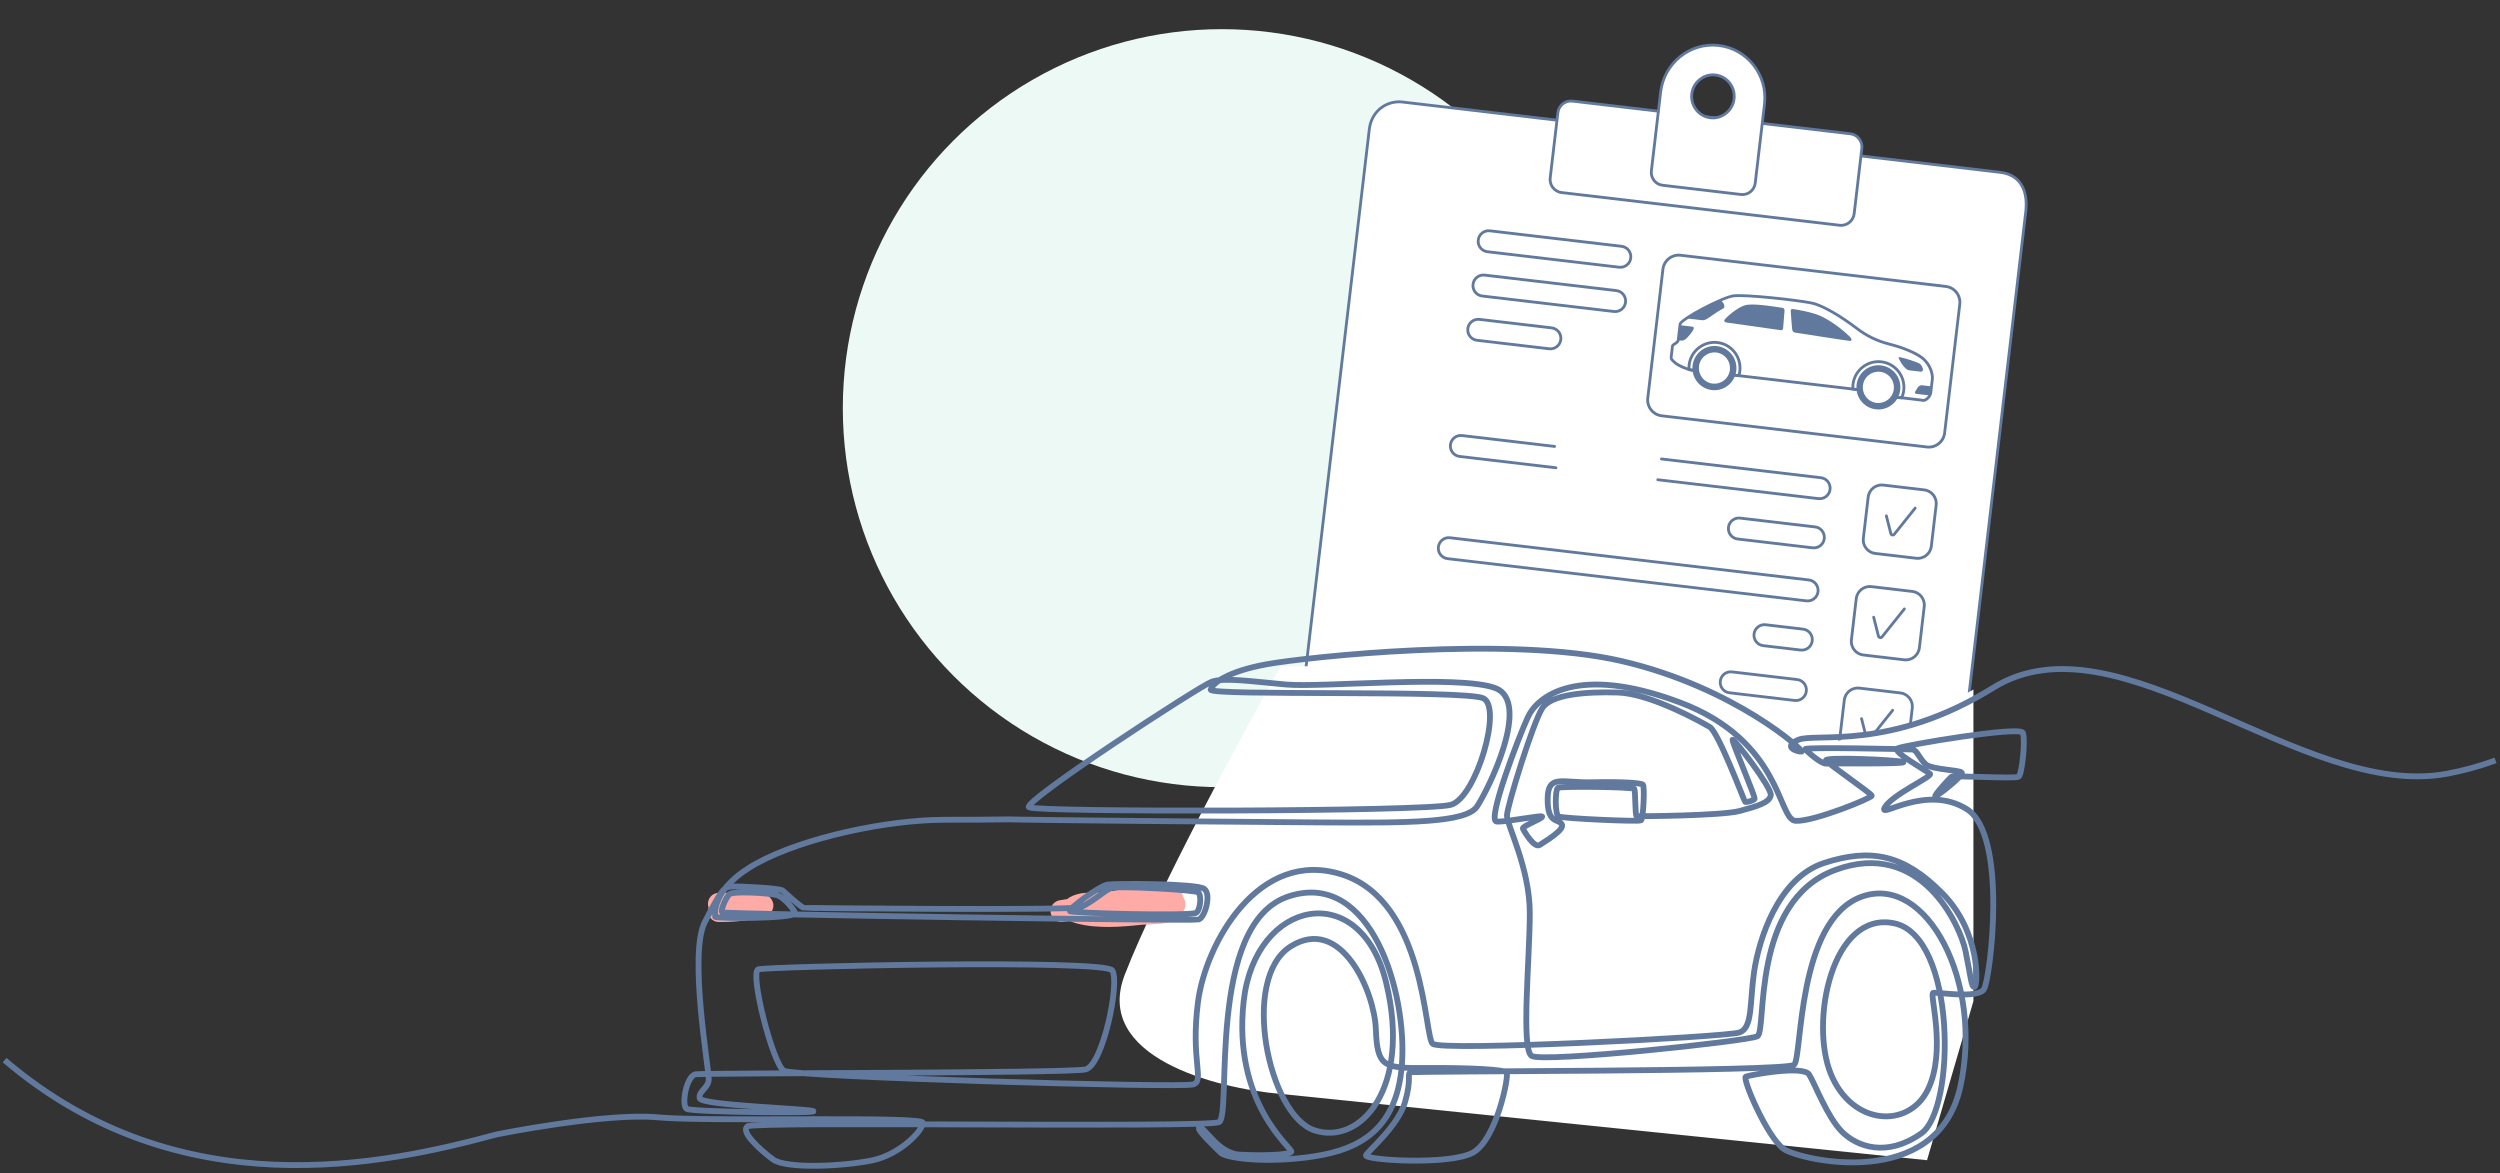 <svg width="343" height="161" viewBox="0 0 343 161" fill="none" xmlns="http://www.w3.org/2000/svg">
<rect x="0" y="0" width="343" height="161" fill="#333333" stroke="none"/>
<circle cx="167.633" cy="56" r="52" fill="#EDF9F5"/>
<g clip-path="url(#clip0_10289_43518)">
<path d="M177.942 137.333L259.932 146.976C262.187 147.242 264.231 145.625 264.496 143.366L277.95 28.932C278.251 25.86 276.982 23.944 274.436 23.645L192.445 14.002C191.516 13.892 190.613 14.102 189.853 14.551C188.735 15.212 188.028 16.395 187.877 17.682L174.339 132.764C174.073 135.023 175.686 137.069 177.941 137.334L177.942 137.333Z" fill="white"/>
<path d="M259.907 147.169L177.917 137.526C176.774 137.392 175.753 136.82 175.04 135.916C174.328 135.012 174.01 133.884 174.144 132.739L187.682 17.657C187.844 16.277 188.619 15.052 189.753 14.38C190.578 13.893 191.516 13.694 192.466 13.806L274.457 23.449C277.111 23.761 278.453 25.765 278.141 28.949L264.687 143.387C264.552 144.532 263.981 145.555 263.078 146.27C262.175 146.984 261.049 147.303 259.907 147.169L259.907 147.169ZM192.42 14.195C191.555 14.093 190.702 14.274 189.95 14.719C188.92 15.328 188.216 16.444 188.068 17.704L174.53 132.785C174.408 133.826 174.697 134.851 175.345 135.674C175.994 136.496 176.923 137.016 177.962 137.138L259.952 146.781C260.992 146.903 262.016 146.613 262.838 145.964C263.659 145.314 264.178 144.384 264.3 143.344L277.754 28.909C278.046 25.929 276.859 24.127 274.411 23.839L192.42 14.196L192.42 14.195Z" fill="#62799E"/>
<path d="M253.873 18.357L215.737 13.872C214.752 13.756 213.859 14.466 213.742 15.457L212.688 24.418C212.572 25.409 213.276 26.306 214.261 26.422L252.396 30.907C253.382 31.023 254.275 30.314 254.392 29.323L255.446 20.361C255.562 19.37 254.858 18.473 253.873 18.357Z" fill="white"/>
<path d="M252.373 31.102L214.237 26.616C213.147 26.488 212.364 25.491 212.493 24.394L213.547 15.433C213.676 14.336 214.669 13.548 215.759 13.676L253.894 18.161C254.985 18.289 255.767 19.286 255.638 20.383L254.584 29.345C254.455 30.442 253.463 31.23 252.372 31.102L252.373 31.102ZM215.714 14.065C214.836 13.962 214.038 14.597 213.934 15.478L212.88 24.44C212.777 25.323 213.406 26.124 214.283 26.227L252.418 30.712C253.295 30.815 254.093 30.181 254.197 29.299L255.251 20.338C255.355 19.455 254.725 18.654 253.848 18.55L215.714 14.065Z" fill="#62799E"/>
<path d="M235.816 6.236C231.872 5.773 228.311 8.633 227.842 12.622L226.568 23.45C226.454 24.423 227.14 25.304 228.103 25.417L238.868 26.683C239.83 26.796 240.702 26.099 240.817 25.126L242.09 14.298C242.559 10.309 239.759 6.7 235.816 6.236ZM235.05 16.178C233.124 16.197 231.718 14.395 232.183 12.503C232.5 11.214 233.669 10.281 234.981 10.268C236.906 10.25 238.312 12.051 237.848 13.943C237.531 15.232 236.363 16.165 235.05 16.178Z" fill="white"/>
<path d="M238.844 26.878L228.079 25.612C227.012 25.486 226.247 24.507 226.374 23.428L227.647 12.6C228.128 8.509 231.802 5.568 235.838 6.042C239.873 6.517 242.764 10.231 242.283 14.321L241.01 25.149C240.883 26.227 239.912 27.003 238.845 26.877L238.844 26.878ZM235.792 6.431C231.97 5.981 228.49 8.77 228.034 12.645L226.761 23.473C226.659 24.337 227.271 25.122 228.125 25.223L238.89 26.489C239.744 26.589 240.521 25.968 240.623 25.103L241.896 14.276C242.352 10.399 239.613 6.88 235.792 6.431ZM234.648 16.352C233.83 16.256 233.09 15.844 232.573 15.186C231.967 14.416 231.756 13.421 231.994 12.456C232.33 11.088 233.585 10.085 234.978 10.072C235.952 10.062 236.855 10.495 237.455 11.258C238.061 12.028 238.272 13.024 238.035 13.989C237.699 15.357 236.444 16.359 235.051 16.374C234.915 16.375 234.781 16.368 234.648 16.352ZM235.335 10.483C235.219 10.469 235.101 10.463 234.982 10.464C233.763 10.476 232.666 11.353 232.372 12.55C232.164 13.397 232.349 14.27 232.879 14.945C233.404 15.613 234.195 15.992 235.048 15.983C236.266 15.971 237.363 15.093 237.657 13.897C237.865 13.05 237.681 12.177 237.15 11.503C236.698 10.928 236.05 10.567 235.334 10.483L235.335 10.483Z" fill="#62799E"/>
</g>
<path d="M264.896 53.899C264.855 54.244 264.38 55.002 263.771 54.931L259.242 54.398C258.633 54.326 258.074 53.834 257.218 53.733L232.15 50.785C231.608 50.721 230.354 50.224 229.828 49.775C229.303 49.325 229.257 49.222 229.286 48.974L229.464 47.462C229.491 47.233 230.204 47.064 230.252 46.663L230.513 44.443C230.58 43.869 236.15 40.799 237.833 40.59C239.517 40.38 246.695 41.186 248.596 41.584C250.497 41.982 254.386 44.515 256.765 46.755C259.563 47.084 262.485 48.145 263.705 49.094C264.924 50.043 265.184 51.451 265.116 52.025L264.895 53.901L264.896 53.899Z" fill="white"/>
<path d="M238.549 51.736L232.13 50.981C232.008 50.967 231.853 50.932 231.67 50.879C231.591 50.856 231.534 50.785 231.529 50.702C231.519 50.488 231.525 50.274 231.55 50.066C231.789 48.027 233.633 46.563 235.66 46.801C237.686 47.04 239.14 48.892 238.9 50.93C238.874 51.154 238.826 51.379 238.758 51.599C238.73 51.689 238.642 51.747 238.549 51.736ZM231.914 50.54C232.016 50.567 232.106 50.584 232.176 50.592L238.431 51.328C238.468 51.181 238.496 51.032 238.514 50.885C238.728 49.06 237.427 47.403 235.614 47.19C233.8 46.977 232.15 48.287 231.936 50.111C231.919 50.252 231.912 50.395 231.914 50.54Z" fill="#62799E"/>
<path d="M260.885 54.791L259.222 54.595C258.913 54.559 258.628 54.431 258.326 54.295C257.985 54.141 257.631 53.982 257.196 53.931L254.192 53.577C254.099 53.566 254.027 53.49 254.021 53.396C254.006 53.166 254.012 52.936 254.038 52.712C254.278 50.673 256.121 49.209 258.148 49.448C260.175 49.686 261.628 51.538 261.388 53.577C261.343 53.958 261.241 54.328 261.084 54.677C261.049 54.755 260.968 54.801 260.884 54.791L260.885 54.791ZM254.403 53.208L257.242 53.542C257.736 53.6 258.134 53.779 258.486 53.938C258.771 54.066 259.018 54.178 259.266 54.207L260.785 54.385C260.895 54.112 260.967 53.825 261.002 53.531C261.217 51.707 259.916 50.05 258.102 49.836C256.288 49.623 254.639 50.933 254.424 52.757C254.407 52.905 254.4 53.056 254.402 53.208L254.403 53.208Z" fill="#62799E"/>
<path d="M263.209 49.805C263.397 49.881 263.552 50.02 263.65 50.197C263.726 50.334 263.802 50.491 263.823 50.591C263.866 50.8 263.773 51.022 263.497 50.989L261.88 50.799C261.623 50.769 261.193 50.321 260.964 49.974C260.735 49.627 260.396 49.062 260.519 49.009C260.633 48.96 261.906 49.275 263.21 49.805L263.209 49.805Z" fill="#62799E"/>
<path d="M263.135 53.141C263.252 52.962 263.502 52.834 263.691 52.856L265.003 53.011L264.899 53.901C264.887 53.996 264.843 54.122 264.771 54.255L262.915 54.036C262.726 54.014 262.668 53.851 262.786 53.672L263.135 53.141Z" fill="#62799E"/>
<path d="M253.865 46.268C254.016 46.418 254.16 46.798 253.806 46.776C253.451 46.754 246.633 45.68 246.31 45.637C245.987 45.594 245.915 45.392 245.884 45.164C245.852 44.937 245.689 42.882 245.69 42.707C245.691 42.532 245.71 42.37 246.005 42.404C246.3 42.439 248.564 42.792 249.79 43.354C251.017 43.915 252.604 45.014 253.865 46.268L253.865 46.268Z" fill="#62799E"/>
<path d="M244.84 42.627C244.84 42.627 244.658 44.915 244.644 45.029C244.631 45.144 244.551 45.329 244.332 45.303C244.114 45.277 237.206 44.3 236.922 44.257C236.638 44.214 236.516 44.103 236.587 43.907C236.658 43.711 238.431 41.999 239.746 41.814C241.06 41.629 244.358 42.211 244.519 42.23C244.68 42.249 244.862 42.34 244.839 42.627L244.84 42.627Z" fill="#62799E"/>
<path d="M236.047 41.213C236.435 41.377 236.841 42.157 236.39 42.349C236.054 42.492 234.947 43.227 234.503 43.553C234.059 43.88 233.779 43.963 233.494 43.93L231.525 43.698C232.584 43.022 234.696 41.815 236.046 41.213L236.047 41.213Z" fill="#62799E"/>
<path d="M230.254 46.666L230.495 44.617L232.121 44.809C232.359 44.837 232.473 44.942 232.308 45.27C232.144 45.597 231.427 46.444 231.24 46.558C231.053 46.672 230.888 46.76 230.67 46.734L230.249 46.684C230.25 46.678 230.252 46.672 230.253 46.666L230.254 46.666Z" fill="#62799E"/>
<path d="M259.222 54.594C258.914 54.558 258.627 54.428 258.327 54.294C257.986 54.14 257.632 53.98 257.197 53.929L232.129 50.981C231.526 50.91 230.242 50.385 229.705 49.925C229.179 49.475 229.052 49.313 229.095 48.952L229.273 47.44C229.295 47.248 229.478 47.133 229.672 47.011C229.839 46.906 230.046 46.776 230.062 46.641L230.323 44.42C230.418 43.614 236.325 40.58 237.813 40.395C239.504 40.185 246.708 40.988 248.639 41.392C250.218 41.722 252.918 43.401 254.895 44.918C256.184 45.908 257.649 46.614 259.247 47.017C261.172 47.501 262.927 48.237 263.826 48.937C265.062 49.898 265.392 51.354 265.311 52.046L265.09 53.922C265.053 54.236 264.77 54.726 264.378 54.971C264.117 55.135 263.836 55.173 263.568 55.085L259.465 54.6C259.383 54.605 259.302 54.601 259.222 54.592L259.222 54.594ZM229.657 47.501L229.481 48.997C229.463 49.149 229.457 49.199 229.957 49.626C230.43 50.031 231.646 50.529 232.175 50.591L257.243 53.54C257.737 53.598 258.135 53.777 258.487 53.935C258.839 54.094 259.143 54.231 259.457 54.209C259.469 54.209 259.481 54.208 259.493 54.21L263.635 54.699C263.649 54.7 263.663 54.704 263.677 54.709C263.84 54.767 264.007 54.744 264.172 54.64C264.468 54.456 264.681 54.071 264.704 53.877L264.925 52.001C264.985 51.489 264.738 50.142 263.588 49.248C262.728 48.579 261.028 47.87 259.151 47.397C257.501 46.982 255.989 46.253 254.658 45.23C252.325 43.439 249.874 42.05 248.558 41.775C246.645 41.374 239.522 40.577 237.859 40.784C236.203 40.99 230.93 43.941 230.704 44.482L230.447 46.686C230.409 47.008 230.114 47.193 229.878 47.343C229.802 47.391 229.687 47.462 229.657 47.501Z" fill="#62799E"/>
<path d="M257.846 56.176C259.511 56.102 260.802 54.684 260.73 53.01C260.658 51.335 259.25 50.038 257.585 50.113C255.92 50.188 254.629 51.605 254.701 53.28C254.772 54.954 256.181 56.251 257.846 56.176Z" fill="#62799E"/>
<path d="M259.575 54.193C260.151 53.157 259.784 51.849 258.755 51.271C257.726 50.693 256.424 51.064 255.848 52.099C255.272 53.135 255.639 54.443 256.668 55.021C257.697 55.599 258.998 55.228 259.575 54.193Z" fill="white"/>
<path d="M235.564 53.517C237.219 53.324 238.408 51.818 238.218 50.154C238.029 48.489 236.533 47.296 234.877 47.489C233.221 47.681 232.033 49.188 232.222 50.852C232.412 52.517 233.908 53.71 235.564 53.517Z" fill="#62799E"/>
<path d="M237.086 51.544C237.663 50.509 237.295 49.201 236.266 48.623C235.237 48.044 233.936 48.415 233.36 49.451C232.784 50.487 233.151 51.795 234.18 52.373C235.209 52.951 236.51 52.58 237.086 51.544Z" fill="white"/>
<path d="M264.364 61.522L227.955 57.24C226.657 57.087 225.727 55.901 225.88 54.597L227.96 36.915C228.113 35.61 229.294 34.673 230.591 34.826L267 39.108C268.298 39.26 269.228 40.446 269.075 41.751L266.995 59.432C266.841 60.738 265.661 61.675 264.364 61.522ZM230.546 35.214C229.461 35.086 228.474 35.87 228.346 36.961L226.267 54.642C226.138 55.733 226.916 56.724 228.001 56.852L264.409 61.134C265.494 61.261 266.48 60.478 266.609 59.387L268.688 41.706C268.817 40.615 268.039 39.624 266.954 39.496L230.546 35.214Z" fill="#62799E"/>
<path d="M213.455 64.373L200.232 62.818C199.339 62.713 198.699 61.897 198.805 60.999C198.91 60.102 199.722 59.456 200.615 59.562L213.312 61.055C213.419 61.067 213.495 61.164 213.482 61.272C213.47 61.379 213.373 61.456 213.266 61.443L200.569 59.95C199.89 59.87 199.271 60.361 199.191 61.045C199.11 61.728 199.598 62.349 200.278 62.429L213.501 63.985C213.608 63.997 213.684 64.094 213.671 64.201C213.659 64.309 213.562 64.386 213.455 64.373Z" fill="#62799E"/>
<path d="M249.469 68.606L227.427 66.013C227.32 66.001 227.244 65.904 227.257 65.796C227.27 65.689 227.366 65.612 227.473 65.625L249.514 68.217C250.194 68.297 250.812 67.806 250.893 67.123C250.973 66.439 250.485 65.818 249.806 65.738L227.929 63.165C227.822 63.152 227.746 63.056 227.759 62.948C227.771 62.84 227.868 62.764 227.975 62.776L249.852 65.349C250.744 65.454 251.384 66.27 251.279 67.168C251.173 68.066 250.361 68.711 249.469 68.606Z" fill="#62799E"/>
<path d="M248.674 75.355L238.38 74.144C237.488 74.039 236.847 73.223 236.953 72.325C237.059 71.428 237.871 70.783 238.763 70.888L249.057 72.098C249.95 72.203 250.59 73.019 250.485 73.917C250.379 74.814 249.567 75.46 248.674 75.355ZM238.718 71.277C238.038 71.197 237.42 71.688 237.339 72.372C237.259 73.055 237.747 73.677 238.426 73.756L248.72 74.967C249.399 75.047 250.018 74.556 250.098 73.872C250.179 73.189 249.691 72.568 249.011 72.488L238.718 71.277Z" fill="#62799E"/>
<path d="M247.816 82.632L198.58 76.841C197.687 76.736 197.047 75.92 197.152 75.023C197.258 74.125 198.07 73.48 198.963 73.585L248.199 79.376C249.091 79.481 249.732 80.297 249.626 81.194C249.521 82.092 248.708 82.737 247.816 82.632ZM198.917 73.974C198.237 73.894 197.619 74.386 197.538 75.069C197.458 75.752 197.946 76.374 198.625 76.454L247.862 82.245C248.541 82.324 249.16 81.833 249.24 81.15C249.32 80.466 248.833 79.845 248.153 79.765L198.917 73.974Z" fill="#62799E"/>
<path d="M247.022 89.381L241.888 88.777C240.996 88.672 240.355 87.856 240.461 86.958C240.566 86.061 241.379 85.415 242.271 85.52L247.405 86.124C248.298 86.229 248.938 87.045 248.832 87.943C248.727 88.841 247.915 89.486 247.022 89.381ZM242.225 85.91C241.546 85.83 240.927 86.321 240.847 87.004C240.767 87.688 241.254 88.309 241.934 88.389L247.068 88.993C247.747 89.073 248.366 88.582 248.446 87.898C248.526 87.215 248.039 86.594 247.359 86.514L242.225 85.91Z" fill="#62799E"/>
<path d="M246.21 96.296L237.259 95.244C236.367 95.139 235.726 94.323 235.832 93.425C235.938 92.527 236.75 91.882 237.642 91.987L246.593 93.04C247.486 93.145 248.126 93.961 248.02 94.859C247.915 95.756 247.103 96.401 246.21 96.296ZM237.596 92.377C236.917 92.297 236.298 92.788 236.218 93.471C236.138 94.155 236.625 94.776 237.305 94.856L246.256 95.909C246.935 95.989 247.554 95.497 247.634 94.814C247.714 94.131 247.227 93.509 246.547 93.429L237.596 92.377Z" fill="#62799E"/>
<path d="M222.122 36.856L204.048 34.73C203.156 34.625 202.515 33.809 202.621 32.911C202.727 32.014 203.539 31.369 204.431 31.474L222.505 33.599C223.398 33.704 224.038 34.52 223.932 35.418C223.827 36.316 223.015 36.961 222.122 36.856ZM204.386 31.863C203.706 31.783 203.087 32.274 203.007 32.958C202.927 33.641 203.415 34.262 204.094 34.342L222.168 36.468C222.847 36.548 223.466 36.057 223.546 35.373C223.627 34.69 223.139 34.069 222.459 33.989L204.386 31.863Z" fill="#62799E"/>
<path d="M221.407 42.932L203.333 40.806C202.441 40.701 201.801 39.885 201.906 38.987C202.012 38.09 202.824 37.445 203.716 37.55L221.79 39.675C222.683 39.78 223.323 40.596 223.218 41.494C223.112 42.392 222.3 43.037 221.407 42.932ZM203.671 37.939C202.991 37.859 202.373 38.35 202.292 39.034C202.212 39.717 202.7 40.339 203.379 40.419L221.453 42.544C222.132 42.624 222.751 42.133 222.831 41.45C222.912 40.766 222.424 40.145 221.745 40.065L203.671 37.939Z" fill="#62799E"/>
<path d="M212.527 48.046L202.619 46.88C201.726 46.775 201.086 45.959 201.191 45.062C201.297 44.164 202.109 43.519 203.002 43.624L212.91 44.789C213.803 44.894 214.443 45.71 214.337 46.608C214.232 47.505 213.42 48.151 212.527 48.046ZM202.956 44.013C202.276 43.933 201.658 44.425 201.577 45.108C201.497 45.791 201.985 46.413 202.664 46.493L212.573 47.658C213.252 47.738 213.871 47.247 213.951 46.563C214.031 45.88 213.544 45.259 212.864 45.179L202.956 44.013Z" fill="#62799E"/>
<path d="M262.881 76.788L257.26 76.127C256.132 75.994 255.323 74.963 255.456 73.828L256.121 68.175C256.255 67.04 257.281 66.225 258.409 66.358L264.03 67.019C265.158 67.152 265.968 68.183 265.834 69.317L265.169 74.971C265.036 76.106 264.009 76.921 262.881 76.788ZM258.363 66.746C257.448 66.639 256.616 67.3 256.508 68.219L255.843 73.873C255.734 74.793 256.391 75.63 257.306 75.737L262.927 76.398C263.842 76.506 264.675 75.845 264.783 74.924L265.448 69.271C265.556 68.351 264.9 67.515 263.984 67.407L258.363 66.746Z" fill="#62799E"/>
<path d="M259.628 73.596C259.599 73.592 259.572 73.586 259.543 73.578C259.382 73.527 259.26 73.392 259.227 73.225L258.621 70.823C258.595 70.718 258.658 70.612 258.762 70.585C258.867 70.558 258.972 70.621 258.999 70.727L259.607 73.138C259.617 73.186 259.644 73.2 259.66 73.206C259.675 73.21 259.703 73.214 259.729 73.193L262.607 69.591C262.674 69.506 262.797 69.493 262.88 69.561C262.964 69.628 262.977 69.751 262.91 69.836L260.021 73.451C260.016 73.457 260.01 73.464 260.004 73.469C259.903 73.567 259.764 73.613 259.628 73.597L259.628 73.596Z" fill="#62799E"/>
<path d="M261.245 90.719L255.624 90.058C254.495 89.926 253.686 88.895 253.82 87.76L254.485 82.107C254.618 80.972 255.644 80.157 256.772 80.29L262.393 80.951C263.522 81.083 264.331 82.114 264.197 83.249L263.532 88.902C263.399 90.037 262.373 90.852 261.245 90.719ZM256.727 80.678C255.812 80.57 254.979 81.232 254.871 82.152L254.206 87.805C254.098 88.726 254.754 89.562 255.669 89.67L261.29 90.331C262.205 90.439 263.038 89.777 263.146 88.857L263.811 83.204C263.919 82.283 263.263 81.447 262.348 81.339L256.727 80.678Z" fill="#62799E"/>
<path d="M257.942 87.674C257.913 87.671 257.884 87.665 257.855 87.655C257.686 87.602 257.561 87.462 257.526 87.288L256.879 84.727C256.853 84.621 256.915 84.515 257.02 84.489C257.124 84.462 257.23 84.525 257.256 84.63L257.905 87.201C257.916 87.26 257.955 87.277 257.971 87.282C257.985 87.286 258.023 87.293 258.057 87.266L261.127 83.423C261.194 83.339 261.317 83.326 261.4 83.393C261.484 83.46 261.497 83.584 261.43 83.668L258.35 87.523C258.345 87.53 258.339 87.536 258.333 87.542C258.227 87.644 258.083 87.691 257.942 87.674L257.942 87.674Z" fill="#62799E"/>
<path d="M259.604 104.645L253.983 103.984C252.855 103.851 252.046 102.821 252.179 101.686L252.844 96.032C252.977 94.898 254.004 94.082 255.132 94.215L260.753 94.876C261.881 95.009 262.69 96.04 262.557 97.175L261.892 102.828C261.758 103.963 260.732 104.778 259.604 104.645ZM255.086 94.604C254.171 94.496 253.338 95.157 253.23 96.078L252.565 101.731C252.457 102.652 253.113 103.488 254.029 103.596L259.65 104.257C260.565 104.364 261.397 103.703 261.506 102.783L262.171 97.129C262.279 96.209 261.622 95.372 260.707 95.265L255.086 94.604Z" fill="#62799E"/>
<path d="M256.292 101.635C256.262 101.631 256.232 101.625 256.203 101.616C256.034 101.562 255.907 101.421 255.872 101.246L255.216 98.648C255.19 98.543 255.252 98.436 255.357 98.41C255.462 98.383 255.567 98.446 255.593 98.551L256.251 101.158C256.263 101.219 256.303 101.237 256.319 101.242C256.336 101.247 256.374 101.254 256.41 101.225L259.523 97.328C259.591 97.244 259.714 97.231 259.797 97.298C259.88 97.366 259.893 97.489 259.826 97.573L256.703 101.482C256.698 101.488 256.692 101.495 256.686 101.5C256.579 101.603 256.434 101.651 256.292 101.634L256.292 101.635Z" fill="#62799E"/>
<path d="M212.539 91.414H175.7C170.394 100.813 158.691 122.432 154.325 133.711C149.959 144.99 166.756 149.326 175.7 150.084L264.387 159.18L270.754 137.349V119.612V94.598L261.203 100.055L250.743 101.875C244.527 97.478 222.727 91.414 212.539 91.414Z" fill="white"/>
<path d="M145.633 125C150.579 124.258 154.99 123 160.022 123C163.722 123 152.664 123.879 148.966 124C148.171 124.026 146.125 124.691 148.022 125.222C150.518 125.921 153.859 125.676 156.411 125.389C157.731 125.24 161.133 125.552 161.133 124" stroke="#FEABA8" stroke-width="3" stroke-linecap="round"/>
<path d="M98.633 123.998C99.69 123.998 107.633 123.839 103.355 124.609C101.727 124.902 100.286 124.998 98.633 124.998" stroke="#FEABA8" stroke-width="3" stroke-linecap="round"/>
<path d="M342.384 104.33C340.146 105.148 337.931 105.743 335.76 106.15C315.862 109.883 290.647 83.688 273.45 94.37V94.37C259.409 103.092 249.045 100.502 246.717 101.503C244.389 102.505 246.79 103.214 247.183 103.116C247.575 103.018 237.945 94.296 222.508 90.705C207.071 87.114 179.146 90.16 173.788 91.137C168.43 92.114 166.339 93.743 166.111 94.622C165.882 95.502 200.774 94.622 203.486 95.795C206.197 96.968 202.513 109.468 199.059 110.421C195.604 111.373 142.261 111.447 141.183 110.763C140.105 110.079 164.558 94.15 166.225 93.543C167.891 92.936 171.517 93.466 176.418 93.915C181.318 94.364 200.087 92.538 205.135 94.394C210.183 96.251 204.155 108.417 202.635 110.665C201.116 112.913 193.104 112.913 181.269 112.839C169.434 112.766 141.051 112.505 139.549 112.44C138.046 112.375 137.653 112.473 129.666 112.473C121.678 112.473 110.308 114.916 103.905 118.401C97.502 121.887 98.122 125.502 98.122 125.78C98.122 126.057 108.799 126.056 109.083 125.299C109.157 125.104 107.662 123.1 106.584 122.807C105.506 122.514 100.63 122.245 100.115 122.661C99.601 123.076 98.817 124.933 99.086 125.177C99.356 125.421 163.627 126.399 164.46 126.154C165.293 125.91 166.249 122.71 165.22 121.952C164.191 121.195 153.017 121.195 151.939 121.366C150.861 121.537 146.524 124.713 146.794 125.006C147.063 125.299 163.554 125.715 164.142 125.226C164.73 124.737 164.852 122.807 164.411 122.441C163.97 122.074 153.164 121.512 152.405 121.83C151.645 122.147 149.514 124.004 148.239 124.468C146.965 124.932 110.338 124.602 110.223 124.541C109.508 124.159 107.761 122.505 107.369 122.176C106.977 121.846 101.178 121.561 100.247 121.642C99.316 121.724 98.907 122.18 96.686 126.545C94.464 130.91 97.306 146.903 97.241 148.108C97.176 149.314 95.804 149.705 95.999 150.682C96.196 151.659 110.701 152.099 111.583 152.441C112.465 152.783 95.052 152.571 94.235 152.147C93.418 151.724 94.17 147.587 95.444 147.392C96.718 147.197 146.525 147.262 148.926 146.724C151.327 146.187 153.679 134.704 152.601 133.141C151.523 131.577 105.261 132.603 104.036 132.994C102.811 133.385 106.045 146.089 107.565 146.919C109.084 147.75 162.157 149.314 163.725 148.776C165.294 148.239 163.333 145.503 164.362 137.49C165.391 129.476 172.693 116.284 184.161 119.998C195.628 123.711 195.383 142.132 196.559 143.207C197.735 144.281 236.776 142.278 238.638 141.659C240.501 141.04 240.043 137.555 240.664 133.32C241.285 129.086 243.866 120.486 250.269 118.401C256.673 116.316 261.247 117.228 266.506 122.571C271.766 127.913 271.374 135.274 270.917 135.405C270.46 135.535 270.41 134.069 269.675 130.502C268.94 126.935 263.501 115.013 251.788 119.362C240.076 123.711 242.477 141.496 241.105 142.18C239.732 142.864 211.603 145.845 210.133 144.868C208.663 143.891 209.888 131.431 209.888 125.275C209.888 119.118 206.752 113.19 206.752 111.919C206.752 110.649 210.378 98.987 211.62 97.131C212.861 95.274 217.467 94.883 221.944 95.014C226.42 95.144 233.378 99.037 234.571 99.737C235.763 100.437 239.292 109.867 239.422 109.998C239.553 110.128 240.566 109.851 240.729 109.623C240.893 109.395 237.658 101.903 237.707 101.512C237.756 101.121 243.114 108.06 242.951 109.102C242.787 110.144 241.055 110.617 238.671 111.268C236.286 111.92 224.753 112.017 224.54 111.969C224.328 111.92 224.393 108.516 224.23 108.239C224.067 107.962 214.135 107.848 213.743 108.092C213.351 108.337 213.334 111.741 213.825 112.017C214.315 112.294 224.818 112.766 225.145 112.555C225.472 112.343 225.668 107.881 225.406 107.653C225.145 107.424 222.531 107.229 218.382 107.327C214.233 107.424 212.371 106.187 212.338 109.607C212.306 113.027 213.743 112.311 214.266 113.06C214.789 113.809 212.012 115.405 211.26 115.926C210.509 116.448 209.071 114.004 208.941 113.679C208.81 113.353 211.587 112.343 211.587 112.05C211.587 111.757 206.703 112.816 205.331 112.717C203.958 112.62 208.369 101.088 209.643 98.352C210.917 95.616 216.308 91.072 230.422 96.349C244.535 101.626 243.898 112.473 246.349 112.62C248.799 112.766 256.852 109.476 256.803 109.167C256.754 108.858 250.89 104.851 250.53 104.33C250.171 103.809 260.642 104.265 261.132 104.558C261.622 104.851 251.298 104.705 250.579 104.77C249.861 104.835 247.868 103.068 247.696 102.775C247.525 102.482 261.785 102.775 262.398 102.836C263.011 102.897 263.338 104.086 264.203 104.851C265.069 105.617 268.875 105.617 269.153 106.008C269.43 106.399 265.869 109.184 265.543 109.233C265.216 109.282 267.454 106.79 267.732 106.578C268.009 106.366 276.488 106.879 276.953 106.562C277.419 106.244 277.909 101.553 277.542 100.552C277.174 99.551 261.173 102.262 260.34 102.678C259.507 103.093 264.432 105.805 264.8 106.171C265.168 106.538 259.63 109.005 258.601 110.764C257.571 112.523 264.155 107.458 269.839 111.009C275.524 114.559 273.074 134.397 272.192 135.732C271.309 137.068 265.788 136.09 265.233 136.221C264.677 136.351 267.128 144.201 264.481 149.543C261.835 154.885 254.092 154.462 251.184 147.328C248.276 140.195 251.347 124.917 259.875 126.676C268.402 128.435 268.369 152.149 263.599 155.504C258.829 158.859 254.803 157.304 252.769 155.325C250.735 153.346 249.028 148.729 248.211 147.426C247.395 146.123 240.044 147.491 239.521 147.719C238.998 147.947 242.494 156.123 244.748 157.654C247.003 159.185 265.706 163.534 268.941 149.169C272.175 134.803 264.334 119.803 255.415 123.028C246.496 126.253 247.281 145.113 246.153 146.09C245.026 147.067 194.044 146.904 193.521 147.133C192.998 147.361 193.717 147.947 192.77 151.204C191.822 154.462 187.771 157.849 187.412 158.501C187.052 159.152 198.765 159.918 202.048 158.159C205.332 156.4 207.096 147.458 206.704 147.116C206.312 146.774 201.95 146.481 195.873 146.53C189.797 146.579 188.963 146.432 188.767 141.204C188.571 135.976 183.965 125.47 177.055 129.868C170.145 134.265 174.017 152.979 180.338 155.08C186.66 157.181 193.668 149.314 190.189 134.852C186.709 120.389 172.203 123.321 170.635 137.343C169.067 151.366 177.333 157.539 177.169 158.011C177.006 158.484 172.971 158.581 170.063 158.419C167.155 158.256 165.293 154.64 164.591 154.705C163.888 154.77 166.886 157.548 167.474 158.158C168.062 158.769 172.619 159.6 179.088 158.818C185.557 158.036 191.609 155.764 192.344 146.041C193.079 136.317 188.179 119.265 176.809 122.978C165.44 126.692 169.066 153.125 167.253 153.956C165.44 154.787 103.644 153.809 102.582 154.526C101.52 155.242 104.199 157.685 106.028 159.054C107.858 160.422 115.724 160.015 119.644 159.208C123.564 158.402 126.627 155.031 126.627 154.053C126.627 153.076 97.395 153.956 90.191 153.296C82.987 152.636 68.138 155.641 68.138 155.641C52.827 159.798 24.633 165.949 0.633 145.449" stroke="#62799E" stroke-width="0.8" stroke-miterlimit="10"/>
<defs>
<clipPath id="clip0_10289_43518">
<rect width="96.418" height="137.35" fill="white" transform="translate(184.469) rotate(6.708)"/>
</clipPath>
</defs>
</svg>
